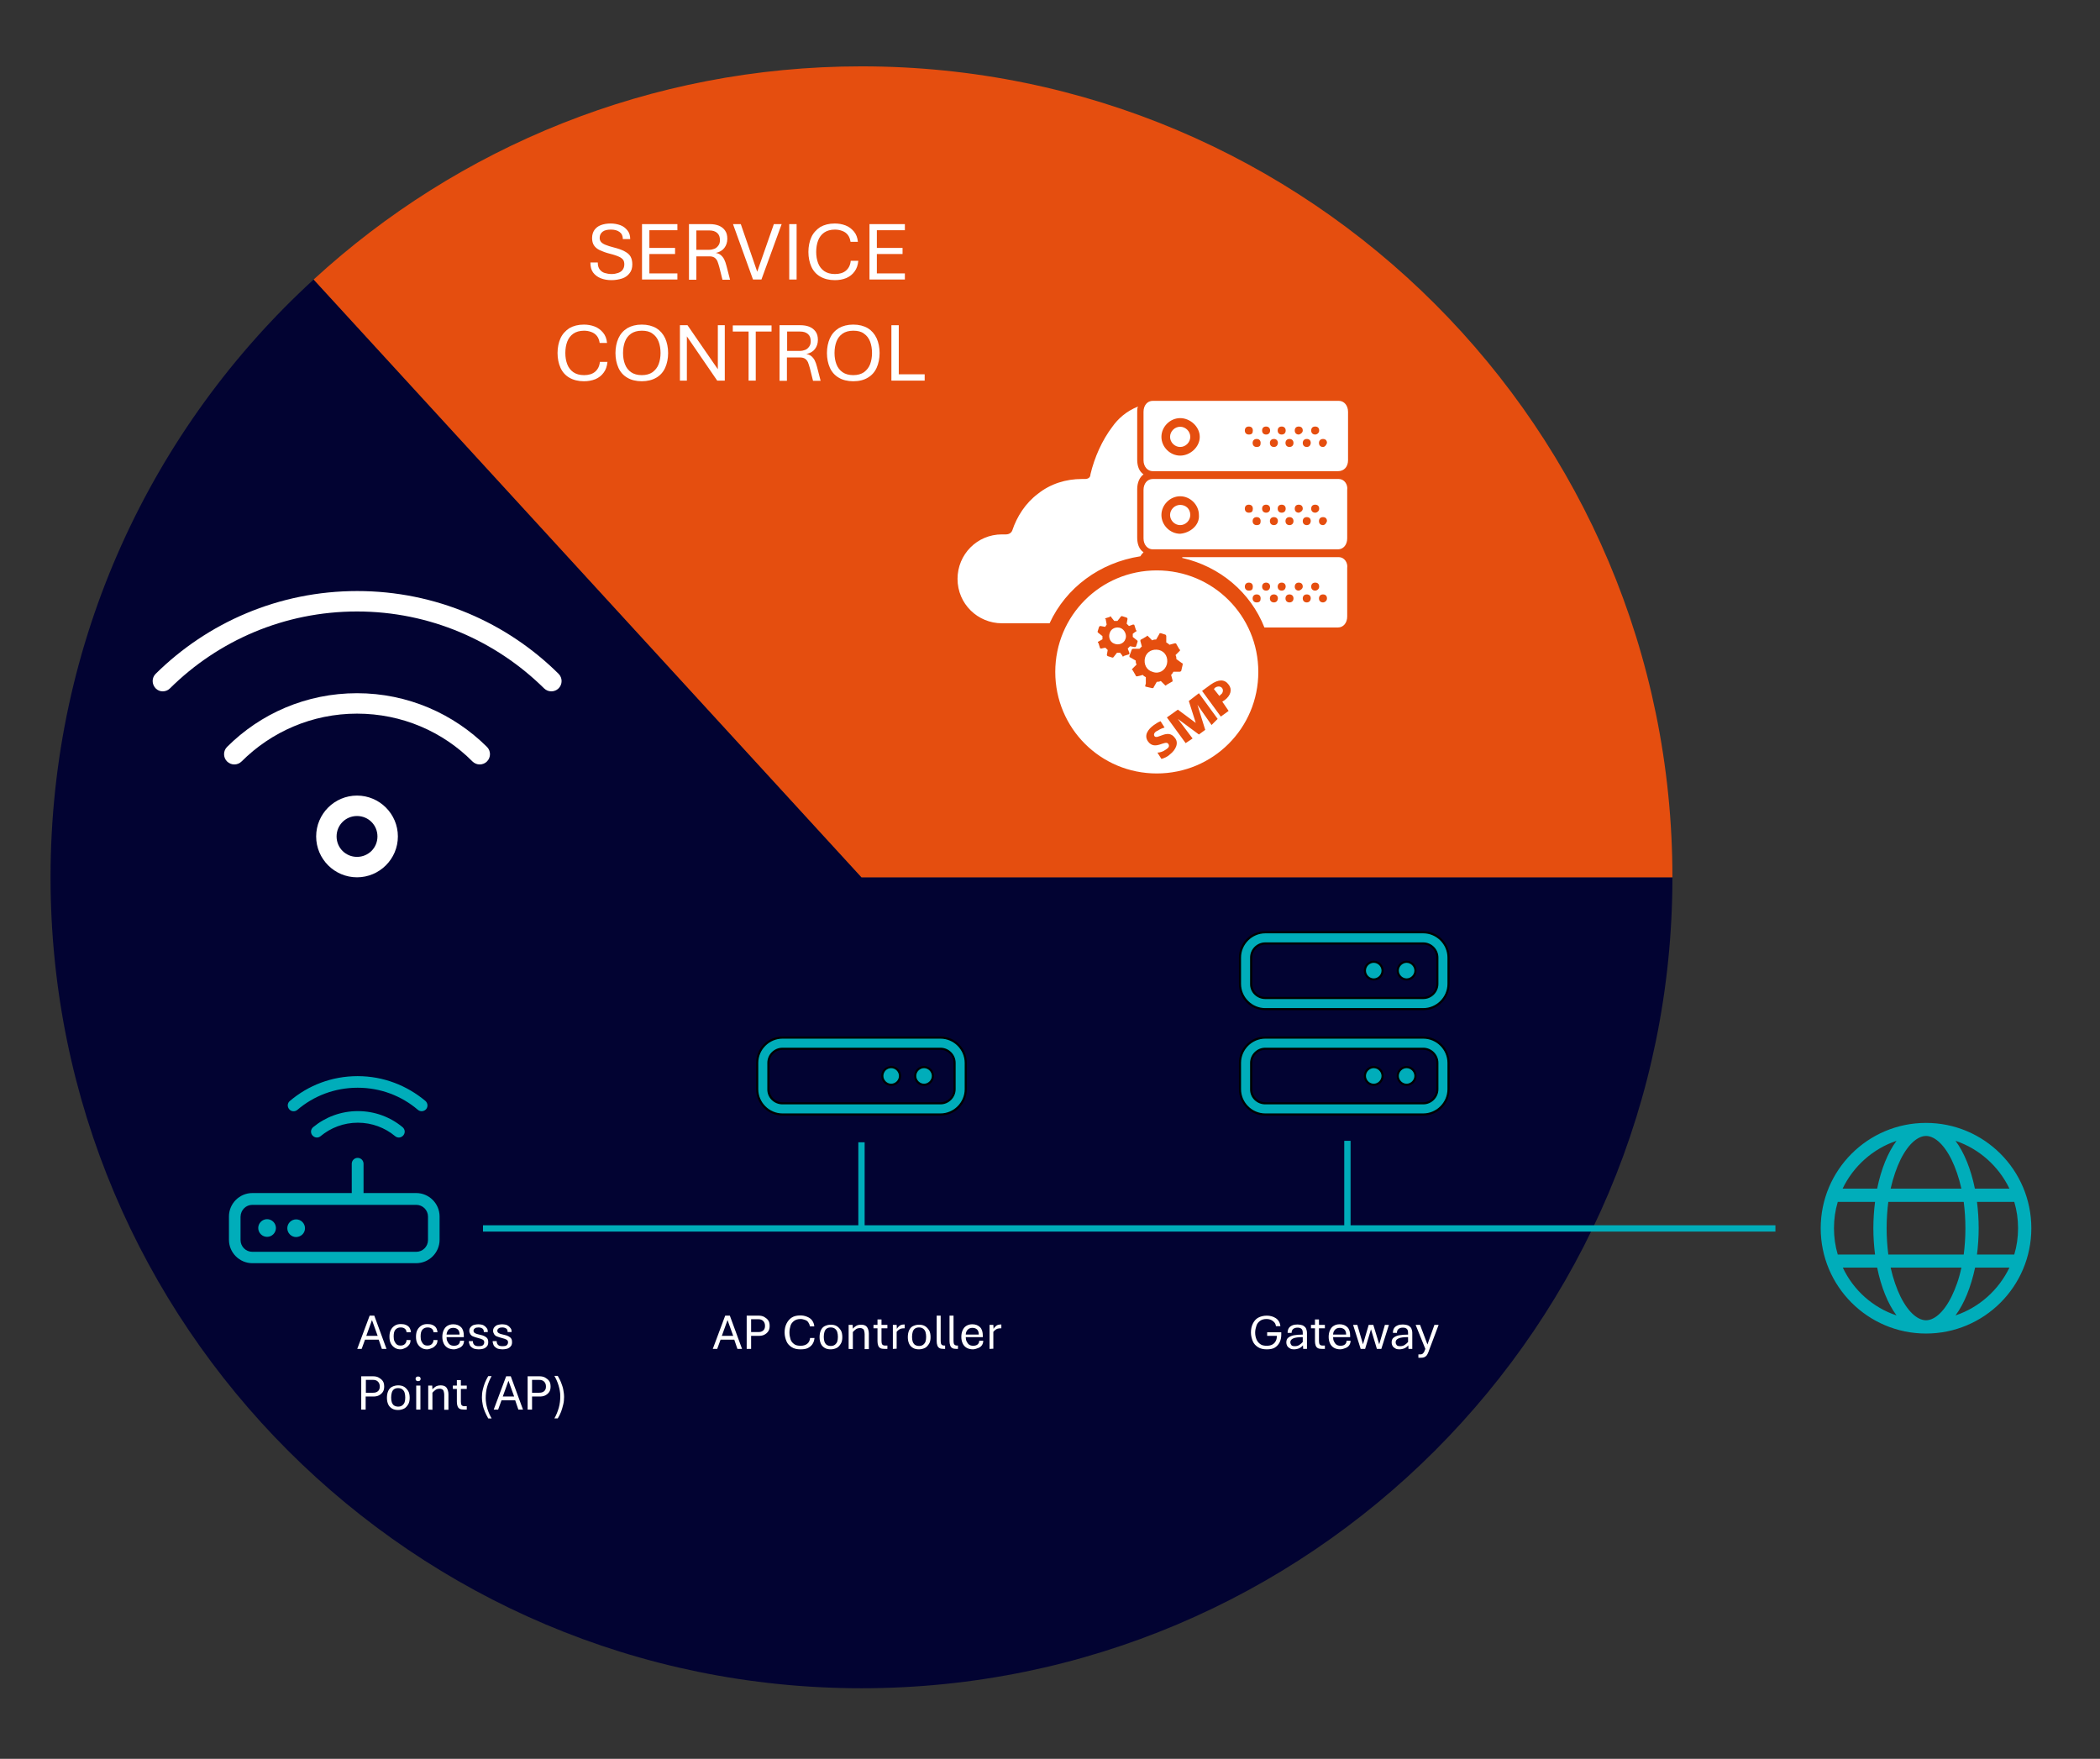 <?xml version="1.0" encoding="utf-8"?>
<!-- Generator: Adobe Illustrator 28.1.0, SVG Export Plug-In . SVG Version: 6.00 Build 0)  -->
<svg version="1.1" id="Layer_1" xmlns="http://www.w3.org/2000/svg" xmlns:xlink="http://www.w3.org/1999/xlink" x="0px" y="0px"
	 viewBox="0 0 997 835" style="enable-background:new 0 0 997 835;" xml:space="preserve">
<rect x="0" y="0" width="997" height="835" fill="#333333" stroke="none"/>
<style type="text/css">
	.st0{fill:#020332;}
	.st1{fill:#E54E0F;}
	.st2{fill:#FFFFFF;}
	.st3{fill:#00ADBA;}
	.st4{fill:none;stroke:#00ADBA;stroke-width:3;stroke-miterlimit:10;}
	.st5{display:none;}
</style>
<g id="Layer_1_00000165956433655327667120000017281683563721890967_">
	<g>
		<g>
			<path class="st0" d="M409,416.5L148.9,132.7C72.1,203,24,304.1,24,416.5c0,212.6,172.4,385,385,385s385-172.4,385-385H409z"/>
		</g>
		<g>
			<path class="st1" d="M409,31.5c-100.3,0-191.6,38.3-260.1,101.2L409,416.5h385C794,203.9,621.6,31.5,409,31.5z"/>
		</g>
	</g>
	<g>
		<path class="st2" d="M80.7,326.8c22.8-22.6,54.2-36.5,88.8-36.5s66,14,88.8,36.5c1.9,1.9,5,1.9,6.9,0c1.9-1.9,1.9-5,0-6.9
			c-24.5-24.3-58.3-39.3-95.6-39.3s-71.1,15-95.7,39.3c-1.9,1.9-1.9,4.9,0,6.9C75.7,328.7,78.8,328.7,80.7,326.8L80.7,326.8z
			 M169.5,338.8c21.4,0,40.8,8.6,54.8,22.7c1.9,1.9,5,1.9,6.9,0s1.9-5,0-6.9c-15.8-15.7-37.6-25.5-61.7-25.5s-45.9,9.7-61.7,25.5
			c-1.9,1.9-1.9,5,0,6.9s5,1.9,6.9,0C128.7,347.5,148.1,338.8,169.5,338.8z M169.5,387.4c5.4,0,9.7,4.3,9.7,9.7s-4.3,9.7-9.7,9.7
			c-5.4,0-9.7-4.3-9.7-9.7C159.8,391.7,164.1,387.4,169.5,387.4z M169.5,416.5c10.7,0,19.4-8.7,19.4-19.4s-8.7-19.4-19.4-19.4
			c-10.7,0-19.4,8.7-19.4,19.4S158.8,416.5,169.5,416.5z"/>
	</g>
	<g>
		<path class="st3" d="M169.8,516.4c10.9,0,20.9,3.9,28.6,10.5c1.2,1,2.9,0.8,3.9-0.3c1-1.2,0.8-2.9-0.3-3.9
			c-8.7-7.3-19.9-11.8-32.2-11.8s-23.5,4.4-32.2,11.8c-1.2,1-1.3,2.7-0.3,3.9s2.7,1.3,3.9,0.3C148.9,520.3,158.9,516.4,169.8,516.4z
			 M172.6,552.5c0-1.5-1.2-2.8-2.8-2.8c-1.5,0-2.8,1.2-2.8,2.8v13.9h-47.2c-6.1,0-11.1,5-11.1,11.1v11.1c0,6.1,5,11.1,11.1,11.1
			h77.8c6.1,0,11.1-5,11.1-11.1v-11.1c0-6.1-5-11.1-11.1-11.1h-25V552.5z M119.8,572h77.8c3.1,0,5.6,2.5,5.6,5.6v11.1
			c0,3.1-2.5,5.6-5.6,5.6h-77.8c-3.1,0-5.6-2.5-5.6-5.6v-11.1C114.3,574.4,116.8,572,119.8,572z M126.8,587.2c2.3,0,4.2-1.9,4.2-4.2
			s-1.9-4.2-4.2-4.2s-4.2,1.9-4.2,4.2S124.5,587.2,126.8,587.2z M144.8,583.1c0-2.3-1.9-4.2-4.2-4.2s-4.2,1.9-4.2,4.2
			s1.9,4.2,4.2,4.2C143,587.2,144.8,585.4,144.8,583.1z M152.2,539.4c4.8-4,11-6.4,17.7-6.4c6.7,0,12.9,2.4,17.7,6.4
			c1.2,1,2.9,0.8,3.9-0.4s0.8-2.9-0.4-3.9c-5.8-4.8-13.2-7.6-21.2-7.6c-8.1,0-15.5,2.9-21.2,7.6c-1.2,1-1.4,2.7-0.4,3.9
			C149.3,540.2,151,540.4,152.2,539.4L152.2,539.4z"/>
	</g>
	<g>
		<g>
			<path class="st3" d="M600.7,529.1c-6.6,0-12-5.4-12-12v-12.5c0-6.6,5.4-12,12-12h75c6.6,0,12,5.4,12,12v12.5c0,6.6-5.4,12-12,12
				H600.7z M600.7,497.8c-3.7,0-6.8,3-6.8,6.8v12.5c0,3.7,3,6.8,6.8,6.8h75c3.7,0,6.8-3,6.8-6.8v-12.5c0-3.7-3-6.8-6.8-6.8H600.7z
				 M667.8,515c-2.3,0-4.2-1.9-4.2-4.2s1.9-4.2,4.2-4.2s4.2,1.9,4.2,4.2S670.1,515,667.8,515z M652.2,515c-2.3,0-4.2-1.9-4.2-4.2
				s1.9-4.2,4.2-4.2s4.2,1.9,4.2,4.2S654.5,515,652.2,515z M600.7,479.1c-6.6,0-12-5.4-12-12v-12.5c0-6.6,5.4-12,12-12h75
				c6.6,0,12,5.4,12,12v12.5c0,6.6-5.4,12-12,12H600.7z M600.7,447.8c-3.7,0-6.8,3-6.8,6.8v12.5c0,3.7,3,6.8,6.8,6.8h75
				c3.7,0,6.8-3,6.8-6.8v-12.5c0-3.7-3-6.8-6.8-6.8H600.7z M667.8,465c-2.3,0-4.2-1.9-4.2-4.2s1.9-4.2,4.2-4.2s4.2,1.9,4.2,4.2
				S670.1,465,667.8,465z M652.2,465c-2.3,0-4.2-1.9-4.2-4.2s1.9-4.2,4.2-4.2s4.2,1.9,4.2,4.2S654.5,465,652.2,465z"/>
			<path d="M675.7,443.1c6.3,0,11.5,5.2,11.5,11.5v12.5c0,6.3-5.2,11.5-11.5,11.5h-75c-6.3,0-11.5-5.2-11.5-11.5v-12.5
				c0-6.3,5.2-11.5,11.5-11.5H675.7 M600.7,474.3h75c4,0,7.2-3.3,7.2-7.2v-12.5c0-4-3.3-7.2-7.2-7.2h-75c-4,0-7.2,3.3-7.2,7.2v12.5
				C593.4,471.1,596.7,474.3,600.7,474.3 M667.8,457.1c2,0,3.7,1.7,3.7,3.7s-1.7,3.7-3.7,3.7s-3.7-1.7-3.7-3.7
				S665.8,457.1,667.8,457.1 M652.2,457.1c2,0,3.7,1.7,3.7,3.7s-1.7,3.7-3.7,3.7s-3.7-1.7-3.7-3.7S650.2,457.1,652.2,457.1
				 M675.7,493.1c6.3,0,11.5,5.2,11.5,11.5v12.5c0,6.3-5.2,11.5-11.5,11.5h-75c-6.3,0-11.5-5.2-11.5-11.5v-12.5
				c0-6.3,5.2-11.5,11.5-11.5H675.7 M600.7,524.3h75c4,0,7.2-3.3,7.2-7.2v-12.5c0-4-3.3-7.2-7.2-7.2h-75c-4,0-7.2,3.3-7.2,7.2v12.5
				C593.4,521.1,596.7,524.3,600.7,524.3 M667.8,507.1c2,0,3.7,1.7,3.7,3.7s-1.7,3.7-3.7,3.7s-3.7-1.7-3.7-3.7
				S665.8,507.1,667.8,507.1 M652.2,507.1c2,0,3.7,1.7,3.7,3.7s-1.7,3.7-3.7,3.7s-3.7-1.7-3.7-3.7S650.2,507.1,652.2,507.1
				 M675.7,442.1h-75c-6.9,0-12.5,5.6-12.5,12.5v12.5c0,6.9,5.6,12.5,12.5,12.5h75c6.9,0,12.5-5.6,12.5-12.5v-12.5
				C688.2,447.7,682.5,442.1,675.7,442.1L675.7,442.1z M600.7,473.3c-3.5,0-6.2-2.8-6.2-6.2v-12.5c0-3.5,2.8-6.2,6.2-6.2h75
				c3.5,0,6.2,2.8,6.2,6.2v12.5c0,3.5-2.8,6.2-6.2,6.2H600.7L600.7,473.3z M667.8,456.1c-2.6,0-4.7,2.1-4.7,4.7s2.1,4.7,4.7,4.7
				s4.7-2.1,4.7-4.7S670.4,456.1,667.8,456.1L667.8,456.1z M652.2,456.1c-2.6,0-4.7,2.1-4.7,4.7s2.1,4.7,4.7,4.7s4.7-2.1,4.7-4.7
				S654.8,456.1,652.2,456.1L652.2,456.1z M675.7,492.1h-75c-6.9,0-12.5,5.6-12.5,12.5v12.5c0,6.9,5.6,12.5,12.5,12.5h75
				c6.9,0,12.5-5.6,12.5-12.5v-12.5C688.2,497.7,682.5,492.1,675.7,492.1L675.7,492.1z M600.7,523.3c-3.5,0-6.2-2.8-6.2-6.2v-12.5
				c0-3.5,2.8-6.2,6.2-6.2h75c3.5,0,6.2,2.8,6.2,6.2v12.5c0,3.5-2.8,6.2-6.2,6.2H600.7L600.7,523.3z M667.8,506.1
				c-2.6,0-4.7,2.1-4.7,4.7s2.1,4.7,4.7,4.7s4.7-2.1,4.7-4.7S670.4,506.1,667.8,506.1L667.8,506.1z M652.2,506.1
				c-2.6,0-4.7,2.1-4.7,4.7s2.1,4.7,4.7,4.7s4.7-2.1,4.7-4.7S654.8,506.1,652.2,506.1L652.2,506.1z"/>
		</g>
	</g>
	<g>
		<g>
			<path class="st3" d="M371.5,529.1c-6.6,0-12-5.4-12-12v-12.5c0-6.6,5.4-12,12-12h75c6.6,0,12,5.4,12,12v12.5c0,6.6-5.4,12-12,12
				H371.5z M371.5,497.8c-3.7,0-6.8,3-6.8,6.8v12.5c0,3.7,3,6.8,6.8,6.8h75c3.7,0,6.8-3,6.8-6.8v-12.5c0-3.7-3-6.8-6.8-6.8H371.5z
				 M438.7,515c-2.3,0-4.2-1.9-4.2-4.2s1.9-4.2,4.2-4.2s4.2,1.9,4.2,4.2S441,515,438.7,515z M423.1,515c-2.3,0-4.2-1.9-4.2-4.2
				s1.9-4.2,4.2-4.2s4.2,1.9,4.2,4.2S425.4,515,423.1,515z"/>
			<path d="M446.5,493.1c6.3,0,11.5,5.2,11.5,11.5v12.5c0,6.3-5.2,11.5-11.5,11.5h-75c-6.3,0-11.5-5.2-11.5-11.5v-12.5
				c0-6.3,5.2-11.5,11.5-11.5H446.5 M371.5,524.3h75c4,0,7.2-3.3,7.2-7.2v-12.5c0-4-3.3-7.2-7.2-7.2h-75c-4,0-7.2,3.3-7.2,7.2v12.5
				C364.2,521.1,367.5,524.3,371.5,524.3 M438.7,507.1c2,0,3.7,1.7,3.7,3.7s-1.7,3.7-3.7,3.7s-3.7-1.7-3.7-3.7
				S436.7,507.1,438.7,507.1 M423.1,507.1c2,0,3.7,1.7,3.7,3.7s-1.7,3.7-3.7,3.7s-3.7-1.7-3.7-3.7S421,507.1,423.1,507.1
				 M446.5,492.1h-75c-6.9,0-12.5,5.6-12.5,12.5v12.5c0,6.9,5.6,12.5,12.5,12.5h75c6.9,0,12.5-5.6,12.5-12.5v-12.5
				C459,497.7,453.4,492.1,446.5,492.1L446.5,492.1z M371.5,523.3c-3.5,0-6.2-2.8-6.2-6.2v-12.5c0-3.5,2.8-6.2,6.2-6.2h75
				c3.5,0,6.2,2.8,6.2,6.2v12.5c0,3.5-2.8,6.2-6.2,6.2H371.5L371.5,523.3z M438.7,506.1c-2.6,0-4.7,2.1-4.7,4.7s2.1,4.7,4.7,4.7
				s4.7-2.1,4.7-4.7S441.3,506.1,438.7,506.1L438.7,506.1z M423.1,506.1c-2.6,0-4.7,2.1-4.7,4.7s2.1,4.7,4.7,4.7s4.7-2.1,4.7-4.7
				S425.7,506.1,423.1,506.1L423.1,506.1z"/>
		</g>
	</g>
	<g>
		<path class="st3" d="M914.4,626.8c3.3,0,7.9-2.8,12.1-11.2c1.9-3.9,3.6-8.5,4.7-13.8h-33.6c1.2,5.3,2.8,9.9,4.7,13.8
			C906.5,624,911.1,626.8,914.4,626.8z M896.5,595.6h35.8c0.5-3.9,0.8-8.1,0.8-12.5s-0.3-8.6-0.8-12.5h-35.8
			c-0.5,3.9-0.8,8.1-0.8,12.5S896,591.6,896.5,595.6z M897.6,564.3h33.6c-1.2-5.3-2.8-9.9-4.7-13.8c-4.2-8.4-8.8-11.2-12.1-11.2
			s-7.9,2.8-12.1,11.2C900.4,554.4,898.8,559.1,897.6,564.3z M938.6,570.6c0.5,4,0.8,8.2,0.8,12.5s-0.3,8.5-0.8,12.5h17.7
			c1.2-4,1.8-8.2,1.8-12.5s-0.6-8.5-1.8-12.5H938.6z M954,564.3c-5.1-10.6-14.3-18.9-25.6-22.7c4.1,5.5,7.3,13.4,9.2,22.7H954
			L954,564.3z M891.2,564.3c1.9-9.3,5.1-17.2,9.2-22.7c-11.3,3.8-20.5,12.1-25.6,22.7H891.2L891.2,564.3z M872.5,570.6
			c-1.2,4-1.8,8.2-1.8,12.5s0.6,8.5,1.8,12.5h17.7c-0.5-4-0.8-8.2-0.8-12.5s0.3-8.5,0.8-12.5H872.5L872.5,570.6z M928.4,624.5
			c11.3-3.8,20.5-12.1,25.6-22.7h-16.3C935.7,611.1,932.5,619,928.4,624.5z M900.4,624.5c-4.1-5.5-7.3-13.4-9.2-22.7h-16.3
			C879.9,612.5,889.2,620.8,900.4,624.5z M914.4,633.1c-27.6,0-50-22.4-50-50s22.4-50,50-50s50,22.4,50,50S942,633.1,914.4,633.1z"
			/>
	</g>
	<line class="st4" x1="229.3" y1="583.2" x2="842.9" y2="583.2"/>
	<line class="st4" x1="409" y1="542.3" x2="409" y2="583.2"/>
	<line class="st4" x1="639.7" y1="541.6" x2="639.7" y2="583.1"/>
	<g>
		<path class="st2" d="M169.6,640.4l5.9-15.8h2.2l5.8,15.8h-2.2l-1.5-4.4h-6.5l-1.6,4.4H169.6z M173.9,634.2h5.4l-2.7-7.5
			L173.9,634.2z"/>
		<path class="st2" d="M190.2,640.6c-1,0-1.9-0.2-2.7-0.7s-1.4-1.1-1.9-2s-0.7-2-0.7-3.3s0.2-2.4,0.7-3.3s1.1-1.5,1.9-2
			s1.7-0.7,2.8-0.7c0.9,0,1.7,0.1,2.4,0.4s1.3,0.7,1.7,1.3s0.6,1.3,0.7,2.2H193c0-0.7-0.3-1.3-0.8-1.7s-1.1-0.6-2-0.6
			c-1.1,0-1.9,0.4-2.5,1.1s-0.8,1.8-0.8,3.2c0,0.9,0.1,1.7,0.4,2.3s0.6,1.1,1.1,1.5s1.1,0.5,1.8,0.5c0.8,0,1.5-0.2,2-0.7
			s0.8-1.1,0.8-1.9h1.9c0,0.9-0.2,1.7-0.7,2.3s-1,1.1-1.7,1.4S191.1,640.6,190.2,640.6z"/>
		<path class="st2" d="M202.8,640.6c-1,0-1.9-0.2-2.7-0.7s-1.4-1.1-1.9-2s-0.7-2-0.7-3.3s0.2-2.4,0.7-3.3s1.1-1.5,1.9-2
			s1.7-0.7,2.8-0.7c0.9,0,1.7,0.1,2.4,0.4s1.3,0.7,1.7,1.3s0.6,1.3,0.7,2.2h-1.9c0-0.7-0.3-1.3-0.8-1.7s-1.1-0.6-2-0.6
			c-1.1,0-1.9,0.4-2.5,1.1s-0.8,1.8-0.8,3.2c0,0.9,0.1,1.7,0.4,2.3s0.6,1.1,1.1,1.5s1.1,0.5,1.8,0.5c0.8,0,1.5-0.2,2-0.7
			s0.8-1.1,0.8-1.9h1.9c0,0.9-0.2,1.7-0.7,2.3s-1,1.1-1.7,1.4S203.6,640.6,202.8,640.6z"/>
		<path class="st2" d="M215.5,640.6c-1.2,0-2.3-0.3-3.1-0.8s-1.4-1.2-1.8-2.1s-0.6-1.9-0.6-3c0-1.2,0.2-2.2,0.6-3.1s0.9-1.6,1.7-2.1
			s1.7-0.8,2.9-0.8c1.6,0,2.8,0.5,3.7,1.4s1.3,2.3,1.3,4c0,0.1,0,0.3,0,0.4s0,0.3,0,0.3H212c0,0.7,0.1,1.4,0.4,2s0.6,1.1,1.1,1.5
			s1.2,0.6,2,0.6c0.9,0,1.6-0.2,2.1-0.6s0.8-1,0.8-1.8h1.9c0,0.8-0.2,1.5-0.6,2.1s-0.9,1-1.6,1.3S216.4,640.6,215.5,640.6z
			 M212,633.6h6.2c0-1.1-0.3-1.9-0.8-2.4s-1.3-0.8-2.2-0.8c-1,0-1.7,0.3-2.2,0.8S212.1,632.5,212,633.6z"/>
		<path class="st2" d="M227.3,640.6c-0.6,0-1.2-0.1-1.8-0.2s-1.1-0.4-1.5-0.7s-0.8-0.7-1-1.2s-0.4-1.1-0.4-1.8h1.9
			c0,0.9,0.3,1.5,0.8,1.9s1.2,0.5,2.1,0.5c0.7,0,1.4-0.1,1.8-0.4s0.7-0.8,0.7-1.4c0-0.6-0.2-1-0.7-1.3s-1.2-0.5-2.3-0.8
			c-0.9-0.2-1.6-0.5-2.2-0.7s-1.1-0.6-1.4-1.1s-0.5-1-0.5-1.6c0-0.5,0.1-1,0.3-1.3s0.5-0.7,0.9-1s0.8-0.5,1.4-0.6s1.1-0.2,1.7-0.2
			s1.2,0.1,1.7,0.2s1,0.4,1.4,0.7s0.7,0.7,1,1.1s0.4,1,0.4,1.7h-1.9c0-0.8-0.2-1.4-0.7-1.7s-1.1-0.5-1.8-0.5c-0.7,0-1.3,0.1-1.7,0.4
			s-0.7,0.6-0.7,1.2c0,0.3,0.1,0.6,0.3,0.8s0.5,0.4,1,0.6s1.1,0.3,1.9,0.5c0.9,0.2,1.6,0.4,2.1,0.7s1,0.6,1.3,1.1s0.4,1,0.4,1.7
			c0,0.6-0.1,1.1-0.3,1.5s-0.6,0.8-1,1.1s-0.9,0.5-1.4,0.6S227.9,640.6,227.3,640.6z"/>
		<path class="st2" d="M238.6,640.6c-0.6,0-1.2-0.1-1.8-0.2s-1.1-0.4-1.5-0.7s-0.8-0.7-1-1.2s-0.4-1.1-0.4-1.8h1.9
			c0,0.9,0.3,1.5,0.8,1.9s1.2,0.5,2.1,0.5c0.7,0,1.4-0.1,1.8-0.4s0.7-0.8,0.7-1.4c0-0.6-0.2-1-0.7-1.3s-1.2-0.5-2.3-0.8
			c-0.9-0.2-1.6-0.5-2.2-0.7s-1.1-0.6-1.4-1.1s-0.5-1-0.5-1.6c0-0.5,0.1-1,0.3-1.3s0.5-0.7,0.9-1s0.8-0.5,1.4-0.6s1.1-0.2,1.7-0.2
			s1.2,0.1,1.7,0.2s1,0.4,1.4,0.7s0.7,0.7,1,1.1s0.4,1,0.4,1.7H241c0-0.8-0.2-1.4-0.7-1.7s-1.1-0.5-1.8-0.5c-0.7,0-1.3,0.1-1.7,0.4
			s-0.7,0.6-0.7,1.2c0,0.3,0.1,0.6,0.3,0.8s0.5,0.4,1,0.6s1.1,0.3,1.9,0.5c0.9,0.2,1.6,0.4,2.1,0.7s1,0.6,1.3,1.1s0.4,1,0.4,1.7
			c0,0.6-0.1,1.1-0.3,1.5s-0.6,0.8-1,1.1s-0.9,0.5-1.4,0.6S239.2,640.6,238.6,640.6z"/>
		<path class="st2" d="M171.5,669.2v-15.8h5.7c1,0,1.9,0.2,2.6,0.6s1.4,0.9,1.9,1.6s0.7,1.6,0.7,2.7c0,1-0.2,1.9-0.7,2.6
			s-1.1,1.2-1.9,1.6s-1.7,0.5-2.6,0.5h-3.6v6.2L171.5,669.2L171.5,669.2z M173.7,661.2h3.4c1,0,1.7-0.2,2.3-0.7s0.9-1.2,0.9-2.2
			c0-1.1-0.3-1.8-0.9-2.4s-1.4-0.8-2.3-0.8h-3.4V661.2z"/>
		<path class="st2" d="M189,669.4c-1.1,0-2.1-0.2-2.9-0.7s-1.4-1.1-1.8-2s-0.6-1.9-0.6-3.1c0-1.2,0.2-2.3,0.6-3.2s1-1.6,1.8-2
			s1.8-0.7,2.9-0.7s2.1,0.2,2.9,0.7s1.4,1.2,1.9,2s0.7,2,0.7,3.2s-0.2,2.3-0.7,3.1s-1.1,1.6-1.9,2S190.1,669.4,189,669.4z
			 M189,667.8c0.8,0,1.5-0.2,2-0.6s0.9-0.9,1.1-1.5s0.3-1.4,0.3-2.2s-0.1-1.6-0.3-2.3s-0.6-1.2-1.1-1.6s-1.2-0.6-2-0.6
			s-1.5,0.2-2,0.6s-0.8,0.9-1,1.6s-0.3,1.4-0.3,2.3c0,0.8,0.1,1.6,0.3,2.2s0.6,1.2,1,1.5S188.2,667.8,189,667.8z"/>
		<path class="st2" d="M198.5,655.7c-0.4,0-0.7-0.1-0.9-0.3s-0.3-0.5-0.3-0.8s0.1-0.6,0.3-0.8s0.5-0.3,0.9-0.3s0.7,0.1,0.9,0.3
			s0.3,0.5,0.3,0.8s-0.1,0.6-0.3,0.8S198.9,655.7,198.5,655.7z M197.6,669.2v-11.4h2v11.4H197.6z"/>
		<path class="st2" d="M203.3,669.2v-11.4h1.9l0.1,1.8c0.4-0.5,0.9-0.9,1.5-1.3s1.5-0.6,2.5-0.6c1.2,0,2.2,0.4,2.7,1.1
			s0.9,1.8,0.9,3.1v7.4h-2v-7.1c0-0.6-0.1-1-0.2-1.5s-0.3-0.8-0.6-1s-0.7-0.4-1.3-0.4c-0.9,0-1.6,0.2-2.1,0.6s-1,0.8-1.4,1.3v8.1
			L203.3,669.2L203.3,669.2z"/>
		<path class="st2" d="M220.3,669.2c-0.9,0-1.6-0.1-2.1-0.4s-0.8-0.7-1-1.3s-0.3-1.2-0.3-2v-6.1H215v-1.6h1.9v-2.6h1.9v2.6h2.8v1.6
			h-2.8v6c0,0.7,0.1,1.3,0.3,1.6s0.6,0.6,1.3,0.6h1.2v1.6L220.3,669.2L220.3,669.2z"/>
		<path class="st2" d="M231.8,673.4c-0.6-1.1-1.2-2.2-1.6-3.2s-0.8-2.1-1-3.2s-0.4-2.3-0.4-3.6c0-1.2,0.1-2.4,0.4-3.6s0.6-2.3,1-3.3
			s1-2.2,1.6-3.2h1.6c-0.9,1.6-1.6,3.3-2.1,5s-0.7,3.6-0.7,5.5c0,1.7,0.3,3.3,0.8,5s1.2,3.2,2,4.6H231.8z"/>
		<path class="st2" d="M234.4,669.2l5.9-15.8h2.2l5.8,15.8h-2.2l-1.5-4.4h-6.5l-1.6,4.4H234.4z M238.7,663h5.4l-2.7-7.5L238.7,663z"
			/>
		<path class="st2" d="M250.5,669.2v-15.8h5.7c1,0,1.9,0.2,2.6,0.6s1.4,0.9,1.9,1.6s0.7,1.6,0.7,2.7c0,1-0.2,1.9-0.7,2.6
			s-1.1,1.2-1.9,1.6s-1.7,0.5-2.6,0.5h-3.6v6.2L250.5,669.2L250.5,669.2z M252.6,661.2h3.4c1,0,1.7-0.2,2.3-0.7s0.9-1.2,0.9-2.2
			c0-1.1-0.3-1.8-0.9-2.4s-1.4-0.8-2.3-0.8h-3.4V661.2z"/>
		<path class="st2" d="M263.2,673.4c0.9-1.6,1.6-3.3,2.1-5.1s0.7-3.6,0.7-5.5c0-1.7-0.3-3.3-0.8-5s-1.2-3.2-2-4.6h1.6
			c0.6,1.1,1.2,2.1,1.6,3.2s0.8,2.1,1,3.2s0.4,2.3,0.4,3.6c0,1.2-0.1,2.4-0.4,3.6s-0.6,2.3-1,3.4s-1,2.2-1.6,3.2L263.2,673.4
			L263.2,673.4z"/>
	</g>
	<g>
		<path class="st2" d="M338.4,640.4l5.9-15.8h2.2l5.8,15.8h-2.2l-1.5-4.4h-6.5l-1.6,4.4H338.4z M342.7,634.2h5.4l-2.7-7.5
			L342.7,634.2z"/>
		<path class="st2" d="M354.5,640.4v-15.8h5.7c1,0,1.9,0.2,2.6,0.6s1.4,0.9,1.9,1.6s0.7,1.6,0.7,2.7c0,1-0.2,1.9-0.7,2.6
			s-1.1,1.2-1.9,1.6s-1.7,0.5-2.6,0.5h-3.6v6.2L354.5,640.4L354.5,640.4z M356.6,632.4h3.4c1,0,1.7-0.2,2.3-0.7s0.9-1.2,0.9-2.2
			c0-1.1-0.3-1.8-0.9-2.4s-1.4-0.8-2.3-0.8h-3.4V632.4z"/>
		<path class="st2" d="M380,640.6c-1.6,0-3-0.3-4.1-1s-2-1.6-2.5-2.8s-0.9-2.6-0.9-4.2s0.3-3,0.9-4.2s1.4-2.2,2.5-2.9s2.5-1,4.1-1
			c1.1,0,2.1,0.2,3.1,0.6s1.8,0.9,2.4,1.7s1,1.7,1.1,2.9h-2.1c-0.1-0.8-0.4-1.4-0.8-2s-1-0.9-1.6-1.1s-1.3-0.4-2-0.4
			c-1.3,0-2.3,0.3-3.1,0.9s-1.4,1.3-1.7,2.3s-0.5,2-0.5,3.2s0.2,2.2,0.5,3.2s0.9,1.7,1.7,2.3s1.8,0.8,3.1,0.8c1.3,0,2.3-0.3,3.1-0.9
			s1.3-1.6,1.4-2.8h2.1c-0.1,1.2-0.5,2.3-1.1,3.1s-1.4,1.4-2.3,1.8S381.2,640.6,380,640.6z"/>
		<path class="st2" d="M394.4,640.6c-1.1,0-2.1-0.2-2.9-0.7s-1.4-1.1-1.8-2s-0.6-1.9-0.6-3.1c0-1.2,0.2-2.3,0.6-3.2s1-1.6,1.8-2
			s1.8-0.7,2.9-0.7s2.1,0.2,2.9,0.7s1.4,1.2,1.9,2s0.7,2,0.7,3.2s-0.2,2.3-0.7,3.1s-1.1,1.6-1.9,2S395.5,640.6,394.4,640.6z
			 M394.4,639c0.8,0,1.5-0.2,2-0.6s0.9-0.9,1.1-1.5s0.3-1.4,0.3-2.2s-0.1-1.6-0.3-2.3s-0.6-1.2-1.1-1.6s-1.2-0.6-2-0.6
			s-1.5,0.2-2,0.6s-0.8,0.9-1,1.6s-0.3,1.4-0.3,2.3c0,0.8,0.1,1.6,0.3,2.2s0.6,1.2,1,1.5S393.5,639,394.4,639z"/>
		<path class="st2" d="M402.9,640.4V629h1.9l0.1,1.8c0.4-0.5,0.9-0.9,1.5-1.3s1.5-0.6,2.5-0.6c1.2,0,2.2,0.4,2.7,1.1
			s0.9,1.8,0.9,3.1v7.4h-2v-7.1c0-0.6-0.1-1-0.2-1.5s-0.3-0.8-0.6-1s-0.7-0.4-1.3-0.4c-0.9,0-1.6,0.2-2.1,0.6s-1,0.8-1.4,1.3v8.1
			L402.9,640.4L402.9,640.4z"/>
		<path class="st2" d="M420,640.4c-0.9,0-1.6-0.1-2.1-0.4s-0.8-0.7-1-1.3s-0.3-1.2-0.3-2v-6.1h-1.9V629h1.9v-2.6h1.9v2.6h2.8v1.6
			h-2.8v6c0,0.7,0.1,1.3,0.3,1.6s0.6,0.6,1.3,0.6h1.2v1.6L420,640.4L420,640.4z"/>
		<path class="st2" d="M423.9,640.4V629h1.8l0.1,1.9c0.3-0.6,0.8-1.1,1.3-1.5s1.3-0.6,2.2-0.6h0.2v1.8h-0.3c-0.6,0-1.1,0.1-1.5,0.2
			s-0.8,0.4-1.1,0.6s-0.6,0.6-0.9,0.9v8L423.9,640.4L423.9,640.4z"/>
		<path class="st2" d="M436.3,640.6c-1.1,0-2.1-0.2-2.9-0.7s-1.4-1.1-1.8-2s-0.6-1.9-0.6-3.1c0-1.2,0.2-2.3,0.6-3.2s1-1.6,1.8-2
			s1.8-0.7,2.9-0.7c1.1,0,2.1,0.2,2.9,0.7s1.4,1.2,1.9,2s0.7,2,0.7,3.2s-0.2,2.3-0.7,3.1s-1.1,1.6-1.9,2S437.4,640.6,436.3,640.6z
			 M436.3,639c0.8,0,1.5-0.2,2-0.6s0.9-0.9,1.1-1.5s0.3-1.4,0.3-2.2s-0.1-1.6-0.3-2.3s-0.6-1.2-1.1-1.6s-1.2-0.6-2-0.6
			s-1.5,0.2-2,0.6s-0.8,0.9-1,1.6s-0.3,1.4-0.3,2.3c0,0.8,0.1,1.6,0.3,2.2s0.6,1.2,1,1.5S435.5,639,436.3,639z"/>
		<path class="st2" d="M448.1,640.4c-0.9,0-1.6-0.1-2.1-0.4s-0.8-0.7-1-1.3s-0.3-1.2-0.3-2v-12.1h1.9v12c0,0.7,0.1,1.3,0.3,1.6
			s0.6,0.6,1.3,0.6h0.5v1.6L448.1,640.4L448.1,640.4z"/>
		<path class="st2" d="M454.2,640.4c-0.9,0-1.6-0.1-2.1-0.4s-0.8-0.7-1-1.3s-0.3-1.2-0.3-2v-12.1h1.9v12c0,0.7,0.1,1.3,0.3,1.6
			s0.6,0.6,1.3,0.6h0.5v1.6L454.2,640.4L454.2,640.4z"/>
		<path class="st2" d="M461.9,640.6c-1.2,0-2.3-0.3-3.1-0.8s-1.4-1.2-1.8-2.1s-0.6-1.9-0.6-3c0-1.2,0.2-2.2,0.6-3.1s0.9-1.6,1.7-2.1
			s1.7-0.8,2.9-0.8c1.6,0,2.8,0.5,3.7,1.4s1.3,2.3,1.3,4c0,0.1,0,0.3,0,0.4s0,0.3,0,0.3h-8.1c0,0.7,0.1,1.4,0.4,2s0.6,1.1,1.1,1.5
			s1.2,0.6,2,0.6c0.9,0,1.6-0.2,2.1-0.6s0.8-1,0.8-1.8h1.9c0,0.8-0.2,1.5-0.6,2.1s-0.9,1-1.6,1.3S462.8,640.6,461.9,640.6z
			 M458.5,633.6h6.2c0-1.1-0.3-1.9-0.8-2.4s-1.3-0.8-2.2-0.8c-1,0-1.7,0.3-2.2,0.8S458.5,632.5,458.5,633.6z"/>
		<path class="st2" d="M469.8,640.4V629h1.8l0.1,1.9c0.3-0.6,0.8-1.1,1.3-1.5s1.3-0.6,2.2-0.6h0.2v1.8h-0.3c-0.6,0-1.1,0.1-1.5,0.2
			s-0.8,0.4-1.1,0.6s-0.6,0.6-0.9,0.9v8L469.8,640.4L469.8,640.4z"/>
	</g>
	<g>
		<path class="st2" d="M290.3,133c-1.9,0-3.6-0.3-5.1-0.9s-2.7-1.5-3.6-2.7s-1.3-2.8-1.3-4.8h3.5c0,1.4,0.3,2.5,0.9,3.3
			s1.4,1.4,2.4,1.7c1,0.3,2.1,0.5,3.3,0.5c1.1,0,2.1-0.2,3-0.5s1.7-0.8,2.2-1.5s0.8-1.5,0.8-2.6c0-0.9-0.2-1.7-0.6-2.2
			s-1.1-1.1-2.1-1.5s-2.3-0.9-4-1.3c-2-0.5-3.6-1.1-4.9-1.7s-2.2-1.4-2.8-2.3c-0.6-0.9-0.9-2.1-0.9-3.5c0-1.5,0.4-2.8,1.1-3.8
			s1.7-1.8,3-2.3s2.9-0.8,4.7-0.8c1.7,0,3.2,0.3,4.6,0.8s2.5,1.4,3.4,2.5s1.3,2.5,1.3,4.1h-3.5c0-1.5-0.5-2.6-1.6-3.4
			s-2.5-1.1-4.1-1.1c-1.7,0-3,0.3-3.9,1s-1.4,1.7-1.4,2.9c0,0.8,0.2,1.4,0.6,1.9s1.1,1,2.1,1.4s2.4,0.9,4.1,1.3c2,0.5,3.7,1.1,5,1.8
			s2.2,1.4,2.8,2.4c0.6,1,0.9,2.3,0.9,3.8c0,1.7-0.4,3.1-1.3,4.2c-0.8,1.1-2,2-3.5,2.5C293.8,132.7,292.1,133,290.3,133z"/>
		<path class="st2" d="M304.8,132.7v-26.3h16.8v2.9h-13.3v8.4h12.2v2.9h-12.2v9.2h13.3v2.9H304.8z"/>
		<path class="st2" d="M327.1,132.7v-26.3h9.9c1.5,0,2.9,0.2,4.2,0.7c1.2,0.5,2.2,1.2,3,2.3s1.1,2.4,1.1,4c0,1.7-0.5,3.1-1.4,4.3
			c-0.9,1.2-2.3,2-4.1,2.4c1,0.1,1.8,0.5,2.4,1s1.2,1.2,1.6,2s0.8,1.9,1.1,3.1l1.7,6.6H343l-1.5-6c-0.3-1.1-0.6-2-0.9-2.8
			c-0.4-0.8-0.8-1.3-1.4-1.7c-0.6-0.4-1.4-0.6-2.4-0.6h-6.2v11.1h-3.5V132.7z M330.6,118.6h6c1,0,1.8-0.2,2.6-0.5s1.4-0.9,1.9-1.6
			s0.7-1.5,0.7-2.5c0-1.5-0.4-2.6-1.3-3.4s-2.1-1.2-3.8-1.2h-6.1L330.6,118.6L330.6,118.6z"/>
		<path class="st2" d="M357.5,132.7l-9.5-26.3h3.7l7.8,22.6l7.9-22.6h3.7l-9.6,26.3H357.5z"/>
		<path class="st2" d="M374.7,132.7v-26.3h3.5v26.3H374.7z"/>
		<path class="st2" d="M396.3,133c-2.7,0-5-0.6-6.9-1.7s-3.3-2.7-4.2-4.7s-1.4-4.4-1.4-7s0.5-5,1.4-7s2.4-3.6,4.2-4.8
			c1.9-1.1,4.2-1.7,6.9-1.7c1.8,0,3.5,0.3,5.1,0.9s2.9,1.6,4,2.9s1.7,2.9,1.9,4.9h-3.5c-0.2-1.3-0.6-2.4-1.3-3.3s-1.6-1.5-2.7-1.9
			s-2.2-0.6-3.4-0.6c-2.1,0-3.8,0.5-5.1,1.4s-2.3,2.2-2.9,3.8c-0.6,1.6-0.9,3.4-0.9,5.4s0.3,3.7,0.9,5.3c0.6,1.6,1.6,2.9,2.9,3.8
			s3,1.4,5.1,1.4s3.9-0.5,5.2-1.6s2.1-2.6,2.3-4.7h3.6c-0.2,2.1-0.8,3.8-1.8,5.1c-1,1.4-2.3,2.4-3.9,3.1
			C400.1,132.7,398.3,133,396.3,133z"/>
		<path class="st2" d="M412.8,132.7v-26.3h16.8v2.9h-13.3v8.4h12.2v2.9h-12.2v9.2h13.3v2.9H412.8z"/>
		<path class="st2" d="M277.2,181c-2.7,0-5-0.6-6.9-1.7s-3.3-2.7-4.2-4.7s-1.4-4.4-1.4-7s0.5-5,1.4-7s2.4-3.6,4.2-4.8
			c1.9-1.1,4.2-1.7,6.9-1.7c1.8,0,3.5,0.3,5.1,0.9s2.9,1.6,4,2.9s1.7,2.9,1.9,4.9h-3.5c-0.2-1.3-0.6-2.4-1.3-3.3s-1.6-1.5-2.7-1.9
			s-2.2-0.6-3.4-0.6c-2.1,0-3.8,0.5-5.1,1.4s-2.3,2.2-2.9,3.8c-0.6,1.6-0.9,3.4-0.9,5.4s0.3,3.7,0.9,5.3c0.6,1.6,1.6,2.9,2.9,3.8
			s3,1.4,5.1,1.4s3.9-0.5,5.2-1.6s2.1-2.6,2.3-4.7h3.6c-0.2,2.1-0.8,3.8-1.8,5.1c-1,1.4-2.3,2.4-3.9,3.1
			C280.9,180.7,279.2,181,277.2,181z"/>
		<path class="st2" d="M304.7,181c-2.7,0-5.1-0.6-6.9-1.7c-1.9-1.1-3.3-2.7-4.2-4.7c-0.9-2-1.4-4.4-1.4-7s0.5-5,1.4-7
			s2.3-3.6,4.2-4.8c1.9-1.1,4.2-1.7,6.9-1.7c2.7,0,5,0.6,6.9,1.7c1.8,1.1,3.2,2.7,4.2,4.8c0.9,2,1.4,4.4,1.4,7s-0.5,5-1.4,7
			s-2.3,3.6-4.2,4.7C309.7,180.4,307.4,181,304.7,181z M304.7,178.1c2.1,0,3.8-0.5,5.1-1.4c1.3-1,2.3-2.2,2.9-3.8s0.9-3.4,0.9-5.3
			c0-2-0.3-3.8-0.9-5.4s-1.6-2.9-2.9-3.8c-1.3-1-3-1.4-5.1-1.4s-3.8,0.5-5.1,1.4s-2.3,2.2-2.9,3.8c-0.6,1.6-0.9,3.4-0.9,5.4
			s0.3,3.7,0.9,5.3c0.6,1.6,1.6,2.9,2.9,3.8S302.6,178.1,304.7,178.1z"/>
		<path class="st2" d="M322.8,180.7v-26.3h3.6l14.4,20.9v-20.9h3.3v26.3h-3.6l-14.4-21v21H322.8z"/>
		<path class="st2" d="M355.4,180.7v-23.3h-7.5v-2.9h18.4v2.9h-7.5v23.3H355.4z"/>
		<path class="st2" d="M370.1,180.7v-26.3h9.9c1.5,0,2.9,0.2,4.2,0.7c1.2,0.5,2.2,1.2,3,2.3s1.1,2.4,1.1,4c0,1.7-0.5,3.1-1.4,4.3
			c-0.9,1.2-2.3,2-4.1,2.4c1,0.1,1.8,0.5,2.4,1s1.2,1.2,1.6,2s0.8,1.9,1.1,3.1l1.7,6.6H386l-1.5-6c-0.3-1.1-0.6-2-0.9-2.8
			c-0.4-0.8-0.8-1.3-1.4-1.7c-0.6-0.4-1.4-0.6-2.4-0.6h-6.2v11.1h-3.5V180.7z M373.7,166.6h6c1,0,1.8-0.2,2.6-0.5s1.4-0.9,1.9-1.6
			s0.7-1.5,0.7-2.5c0-1.5-0.4-2.6-1.3-3.4s-2.1-1.2-3.8-1.2h-6.1L373.7,166.6L373.7,166.6z"/>
		<path class="st2" d="M405.1,181c-2.7,0-5.1-0.6-6.9-1.7c-1.9-1.1-3.3-2.7-4.2-4.7c-0.9-2-1.4-4.4-1.4-7s0.5-5,1.4-7
			s2.3-3.6,4.2-4.8c1.9-1.1,4.2-1.7,6.9-1.7c2.7,0,5,0.6,6.9,1.7c1.8,1.1,3.2,2.7,4.2,4.8c0.9,2,1.4,4.4,1.4,7s-0.5,5-1.4,7
			s-2.3,3.6-4.2,4.7C410.2,180.4,407.9,181,405.1,181z M405.1,178.1c2.1,0,3.8-0.5,5.1-1.4c1.3-1,2.3-2.2,2.9-3.8s0.9-3.4,0.9-5.3
			c0-2-0.3-3.8-0.9-5.4s-1.6-2.9-2.9-3.8c-1.3-1-3-1.4-5.1-1.4s-3.8,0.5-5.1,1.4s-2.3,2.2-2.9,3.8c-0.6,1.6-0.9,3.4-0.9,5.4
			s0.3,3.7,0.9,5.3c0.6,1.6,1.6,2.9,2.9,3.8S403,178.1,405.1,178.1z"/>
		<path class="st2" d="M423.2,180.7v-26.3h3.5v23.3H439v3H423.2z"/>
	</g>
	<g>
		<path class="st2" d="M601.4,640.6c-1.6,0-3-0.3-4.1-1s-2-1.6-2.5-2.8s-0.9-2.6-0.9-4.2c0-1.6,0.3-3,0.9-4.2s1.4-2.2,2.5-2.8
			s2.5-1,4.1-1c0.8,0,1.6,0.1,2.3,0.3s1.4,0.5,2,0.9s1.1,0.9,1.5,1.6s0.6,1.4,0.7,2.2h-2.1c-0.1-0.6-0.3-1.2-0.7-1.7
			s-0.9-0.9-1.5-1.2s-1.4-0.5-2.3-0.5c-1.3,0-2.3,0.3-3.1,0.9s-1.4,1.3-1.7,2.3s-0.6,2-0.6,3.2s0.2,2.2,0.6,3.2s1,1.7,1.8,2.3
			s1.8,0.8,3.1,0.8c1.1,0,2-0.2,2.7-0.6s1.2-0.9,1.6-1.7s0.5-1.5,0.5-2.4h-4.6v-1.7h6.7v1.2c0,1.4-0.3,2.6-0.8,3.6s-1.3,1.9-2.3,2.5
			S602.9,640.6,601.4,640.6z"/>
		<path class="st2" d="M614.3,640.6c-0.7,0-1.3-0.1-1.8-0.4s-1-0.6-1.3-1.1s-0.5-1.1-0.5-1.8c0-1,0.3-1.8,1-2.3s1.5-0.9,2.7-1.1
			s2.5-0.3,4.1-0.3v-0.8c0-1-0.2-1.6-0.7-2s-1.1-0.5-1.8-0.5c-0.8,0-1.5,0.2-2,0.6s-0.8,1-0.8,1.9h-1.9c0-0.9,0.2-1.7,0.6-2.3
			s1-1,1.7-1.3s1.5-0.4,2.4-0.4c0.6,0,1.1,0.1,1.7,0.2s1,0.3,1.4,0.6s0.8,0.7,1,1.2s0.4,1.2,0.4,2v7.6h-1.8l-0.1-1.7
			c-0.5,0.6-1.1,1.1-1.8,1.4S615.2,640.6,614.3,640.6z M614.8,639.1c0.8,0,1.5-0.2,2.1-0.6s1.1-0.8,1.6-1.4v-2.3
			c-2.1,0-3.6,0.2-4.5,0.6s-1.4,1-1.4,1.8c0,0.6,0.2,1,0.5,1.4S614.1,639.1,614.8,639.1z"/>
		<path class="st2" d="M627.7,640.4c-0.9,0-1.6-0.1-2.1-0.4s-0.8-0.7-1-1.3s-0.3-1.2-0.3-2v-6.1h-1.9V629h1.9v-2.6h1.9v2.6h2.8v1.6
			h-2.8v6c0,0.7,0.1,1.3,0.3,1.6s0.6,0.6,1.3,0.6h1.2v1.6L627.7,640.4L627.7,640.4z"/>
		<path class="st2" d="M636.3,640.6c-1.2,0-2.3-0.3-3.1-0.8s-1.4-1.2-1.8-2.1s-0.6-1.9-0.6-3c0-1.2,0.2-2.2,0.6-3.1s0.9-1.6,1.7-2.1
			s1.7-0.8,2.9-0.8c1.6,0,2.8,0.5,3.7,1.4s1.3,2.3,1.3,4c0,0.1,0,0.3,0,0.4s0,0.3,0,0.3h-8.1c0,0.7,0.1,1.4,0.4,2s0.6,1.1,1.1,1.5
			s1.2,0.6,2,0.6c0.9,0,1.6-0.2,2.1-0.6s0.8-1,0.8-1.8h1.9c0,0.8-0.2,1.5-0.6,2.1s-0.9,1-1.6,1.3S637.2,640.6,636.3,640.6z
			 M632.9,633.6h6.2c0-1.1-0.3-1.9-0.8-2.4s-1.3-0.8-2.2-0.8c-1,0-1.7,0.3-2.2,0.8S632.9,632.5,632.9,633.6z"/>
		<path class="st2" d="M646,640.4l-3.6-11.4h2l2.7,9.2l2.7-9.2h2.2l2.8,9.2l2.7-9.2h1.9l-3.6,11.4h-2.1l-2.8-9.3l-2.8,9.3H646z"/>
		<path class="st2" d="M664.3,640.6c-0.7,0-1.3-0.1-1.8-0.4s-1-0.6-1.3-1.1s-0.5-1.1-0.5-1.8c0-1,0.3-1.8,1-2.3s1.5-0.9,2.7-1.1
			s2.5-0.3,4.1-0.3v-0.8c0-1-0.2-1.6-0.7-2s-1.1-0.5-1.8-0.5c-0.8,0-1.5,0.2-2,0.6s-0.8,1-0.8,1.9h-1.9c0-0.9,0.2-1.7,0.6-2.3
			s1-1,1.7-1.3s1.5-0.4,2.4-0.4c0.6,0,1.1,0.1,1.7,0.2s1,0.3,1.4,0.6s0.8,0.7,1,1.2s0.4,1.2,0.4,2v7.6h-1.8l-0.1-1.7
			c-0.5,0.6-1.1,1.1-1.8,1.4S665.2,640.6,664.3,640.6z M664.8,639.1c0.8,0,1.5-0.2,2.1-0.6s1.1-0.8,1.6-1.4v-2.3
			c-2.1,0-3.6,0.2-4.5,0.6s-1.4,1-1.4,1.8c0,0.6,0.2,1,0.5,1.4S664.1,639.1,664.8,639.1z"/>
		<path class="st2" d="M673.4,644.6V643h1c0.4,0,0.8-0.1,1.1-0.4s0.6-0.6,0.8-1.2l0.4-1l-4.6-11.4h2.1l3.5,9.3l3.3-9.3h2l-4.3,11.4
			l-0.5,1.4c-0.3,0.7-0.5,1.2-0.8,1.6s-0.7,0.7-1.1,0.9s-1,0.3-1.7,0.3H673.4z"/>
	</g>
	<g>
		<path class="st2" d="M541.4,264.1c0.4-0.7,0.7-1.1,1.5-1.9c-2.2-1.5-3-4.1-3-7v-23c0-3,1.1-5.6,3-7c-2.2-1.5-3-4.1-3-7v-23
			c0-0.7,0-1.5,0.4-2.2c-5.6,2.2-9.6,5.9-12.2,9.6c-4.8,6.3-8.5,14.5-10.4,22.6c0,1.5-1.1,2.2-2.6,2.2c-0.4,0-1.1,0-1.5,0
			c-7.4,0-14.8,2.2-20.8,7c-5.9,4.4-10,10.8-12.2,17.4c-0.4,1.1-1.5,1.9-3,1.9c-0.7,0-1.5,0-1.9,0c-11.9,0-21.1,9.6-21.1,21.1
			c0,11.9,9.6,21.1,21.1,21.1h22.6C506.1,279,522.1,267.1,541.4,264.1z M539.9,192.6v0.4l0,0V192.6z M635.6,190.3h-88.3
			c-2.6,0-4.4,2.2-4.4,5.2v23c0,3,1.9,5.2,4.4,5.2h87.9c3,0,4.8-2.2,4.8-5.2v-23C640,192.6,638.2,190.3,635.6,190.3z M560.3,216.3
			c-4.8,0-8.9-4.1-8.9-8.9s4.1-8.9,8.9-8.9c4.8,0,9.3,4.1,9.3,8.9S565.1,216.3,560.3,216.3z M592.9,206.3c-1.1,0-1.9-0.7-1.9-1.9
			s0.7-1.9,1.9-1.9s1.9,0.7,1.9,1.9S594.4,206.3,592.9,206.3z M596.6,212.2c-1.1,0-1.9-0.7-1.9-1.9c0-1.1,0.7-1.9,1.9-1.9
			s1.9,0.7,1.9,1.9S598.1,212.2,596.6,212.2z M601.1,206.3c-1.1,0-1.9-0.7-1.9-1.9s0.7-1.9,1.9-1.9c1.1,0,1.9,0.7,1.9,1.9
			S602.2,206.3,601.1,206.3z M604.8,212.2c-1.1,0-1.9-0.7-1.9-1.9c0-1.1,0.7-1.9,1.9-1.9c1.1,0,1.9,0.7,1.9,1.9
			C606.6,211.5,605.9,212.2,604.8,212.2z M608.5,206.3c-1.1,0-1.9-0.7-1.9-1.9s0.7-1.9,1.9-1.9c1.1,0,1.9,0.7,1.9,1.9
			S609.6,206.3,608.5,206.3z M612.2,212.2c-1.1,0-1.9-0.7-1.9-1.9c0-1.1,0.7-1.9,1.9-1.9c1.1,0,1.9,0.7,1.9,1.9
			C614.1,211.5,613.3,212.2,612.2,212.2z M616.6,206.3c-1.1,0-1.9-0.7-1.9-1.9s0.7-1.9,1.9-1.9s1.9,0.7,1.9,1.9
			S617,206.3,616.6,206.3z M620.4,212.2c-1.1,0-1.9-0.7-1.9-1.9c0-1.1,0.7-1.9,1.9-1.9s1.9,0.7,1.9,1.9
			C622.2,211.5,621.5,212.2,620.4,212.2z M624.4,206.3c-1.1,0-1.9-0.7-1.9-1.9s0.7-1.9,1.9-1.9s1.9,0.7,1.9,1.9
			S625.2,206.3,624.4,206.3z M628.1,212.2c-1.1,0-1.9-0.7-1.9-1.9c0-1.1,0.7-1.9,1.9-1.9s1.9,0.7,1.9,1.9
			C629.6,211.5,628.9,212.2,628.1,212.2z M560.3,202.6c-2.6,0-4.8,2.2-4.8,4.8s2.2,4.8,4.8,4.8s4.8-2.2,4.8-4.8
			S562.9,202.6,560.3,202.6z M635.6,264.5h-74.2c0,0-0.4,0.4,0,0.4c17.8,4.1,32.3,16.3,38.9,33h34.9c2.6,0,4.4-2.2,4.4-5.2v-23
			C640,267.1,638.2,264.5,635.6,264.5z M592.9,280.4c-1.1,0-1.9-0.7-1.9-1.9c0-1.1,0.7-1.9,1.9-1.9s1.9,0.7,1.9,1.9
			C594.8,279.7,594.4,280.4,592.9,280.4z M596.6,286c-1.1,0-1.9-0.7-1.9-1.9c0-1.1,0.7-1.9,1.9-1.9s1.9,0.7,1.9,1.9
			S598.1,286,596.6,286z M601.1,280.4c-1.1,0-1.9-0.7-1.9-1.9c0-1.1,0.7-1.9,1.9-1.9c1.1,0,1.9,0.7,1.9,1.9
			C602.9,279.7,602.2,280.4,601.1,280.4z M604.8,286c-1.1,0-1.9-0.7-1.9-1.9c0-1.1,0.7-1.9,1.9-1.9c1.1,0,1.9,0.7,1.9,1.9
			C606.6,285.3,605.9,286,604.8,286z M608.5,280.4c-1.1,0-1.9-0.7-1.9-1.9c0-1.1,0.7-1.9,1.9-1.9c1.1,0,1.9,0.7,1.9,1.9
			C610.3,279.7,609.6,280.4,608.5,280.4z M612.2,286c-1.1,0-1.9-0.7-1.9-1.9c0-1.1,0.7-1.9,1.9-1.9c1.1,0,1.9,0.7,1.9,1.9
			C614.1,285.3,613.3,286,612.2,286z M616.6,280.4c-1.1,0-1.9-0.7-1.9-1.9c0-1.1,0.7-1.9,1.9-1.9s1.9,0.7,1.9,1.9
			C618.5,279.7,617,280.4,616.6,280.4z M620.4,286c-1.1,0-1.9-0.7-1.9-1.9c0-1.1,0.7-1.9,1.9-1.9s1.9,0.7,1.9,1.9
			C622.2,285.3,621.5,286,620.4,286z M624.4,280.4c-1.1,0-1.9-0.7-1.9-1.9c0-1.1,0.7-1.9,1.9-1.9s1.9,0.7,1.9,1.9
			C626.3,279.7,625.2,280.4,624.4,280.4z M628.1,286c-1.1,0-1.9-0.7-1.9-1.9c0-1.1,0.7-1.9,1.9-1.9s1.9,0.7,1.9,1.9
			S628.9,286,628.1,286z M635.6,227.4h-88.3c-2.6,0-4.4,2.2-4.4,5.2v23c0,3,1.9,5.2,4.4,5.2h87.9c2.6,0,4.4-2.2,4.4-5.2v-23
			C640,230,638.2,227.4,635.6,227.4z M560.3,253.4c-4.8,0-8.9-4.1-8.9-8.9s4.1-8.9,8.9-8.9c4.8,0,8.9,4.1,8.9,8.9
			C569.6,249.3,565.1,253,560.3,253.4z M592.9,243.4c-1.1,0-1.9-0.7-1.9-1.9s0.7-1.9,1.9-1.9s1.9,0.7,1.9,1.9
			S594.4,243.4,592.9,243.4z M596.6,249.3c-1.1,0-1.9-0.7-1.9-1.9c0-1.1,0.7-1.9,1.9-1.9s1.9,0.7,1.9,1.9
			C598.5,248.6,598.1,249.3,596.6,249.3z M601.1,243.4c-1.1,0-1.9-0.7-1.9-1.9s0.7-1.9,1.9-1.9c1.1,0,1.9,0.7,1.9,1.9
			S602.2,243.4,601.1,243.4z M604.8,249.3c-1.1,0-1.9-0.7-1.9-1.9c0-1.1,0.7-1.9,1.9-1.9c1.1,0,1.9,0.7,1.9,1.9
			C606.6,248.6,605.9,249.3,604.8,249.3z M608.5,243.4c-1.1,0-1.9-0.7-1.9-1.9s0.7-1.9,1.9-1.9c1.1,0,1.9,0.7,1.9,1.9
			S609.6,243.4,608.5,243.4z M612.2,249.3c-1.1,0-1.9-0.7-1.9-1.9c0-1.1,0.7-1.9,1.9-1.9c1.1,0,1.9,0.7,1.9,1.9
			C614.1,248.6,613.3,249.3,612.2,249.3z M616.6,243.4c-1.1,0-1.9-0.7-1.9-1.9s0.7-1.9,1.9-1.9s1.9,0.7,1.9,1.9
			S617,243.4,616.6,243.4z M620.4,249.3c-1.1,0-1.9-0.7-1.9-1.9c0-1.1,0.7-1.9,1.9-1.9s1.9,0.7,1.9,1.9
			C622.2,248.6,621.5,249.3,620.4,249.3z M624.4,243.4c-1.1,0-1.9-0.7-1.9-1.9s0.7-1.9,1.9-1.9s1.9,0.7,1.9,1.9
			S625.2,243.4,624.4,243.4z M628.1,249.3c-1.1,0-1.9-0.7-1.9-1.9c0-1.1,0.7-1.9,1.9-1.9s1.9,0.7,1.9,1.9
			C629.6,248.6,628.9,249.3,628.1,249.3z M560.3,239.7c-2.6,0-4.8,2.2-4.8,4.8c0,2.6,2.2,4.8,4.8,4.8s4.8-2.2,4.8-4.8
			C565.1,241.5,562.9,239.7,560.3,239.7z M534.3,303.4c-0.7,2.2-3.3,3-5.2,2.2c-2.2-0.7-3-3.3-2.2-5.2c0.7-2.2,3.3-3,5.2-2.2
			C534,299,535.1,301.6,534.3,303.4z M554,315.3c0.7-3-0.7-5.9-3.7-6.7c-3-0.7-5.9,0.7-6.7,3.7c-0.7,3,0.7,5.9,3.7,6.7
			C550.3,320.1,553.2,318.3,554,315.3z M597.4,319c0,26.7-21.5,48.2-48.2,48.2S501,345.7,501,319s21.5-48.2,48.2-48.2
			S597.4,292.3,597.4,319z M535.4,307.9c0.4-0.4,0.7-0.7,1.1-1.1l2.2,0.4c0.4,0,0.4,0,0.7-0.4l0.7-2.2c0-0.4,0-0.4-0.4-0.7l-1.9-1.5
			c0-0.4,0-0.7,0-1.5c0.4-0.4,1.5-1.1,1.5-1.1c0.4,0,0.4-0.4,0-0.7l-0.7-2.2c0-0.4-0.4-0.4-0.7-0.4l-1.9,0.7
			c-0.4-0.4-0.7-0.7-1.1-1.1l0.4-2.2c0-0.4,0-0.4-0.4-0.7l-2.2-0.7c-0.4,0-0.4,0-0.7,0.4c0,0-1.1,1.5-1.5,1.9c-0.4,0-1.1,0-1.5,0
			l-1.5-1.9c0-0.4-0.4-0.4-0.7,0l-2.2,0.7c0.4,0.4,0.4,0.4,0.4,0.7l0.4,2.2c-0.4,0.7-0.7,1.1-0.7,1.1l-2.2-0.4c-0.4,0-0.4,0-0.7,0.4
			l-0.7,2.2c0,0.4,0,0.4,0.4,0.7l1.9,1.5c0,0.4,0,0.7,0,1.5l-1.9,1.1c-0.4,0-0.4,0.4,0,0.7l0.7,2.2c0,0.4,0.4,0.4,0.7,0.4
			c0,0,1.5-0.4,1.9-0.4c0.4,0.4,0.7,0.7,1.1,1.1l-0.4,2.2c0,0.4,0,0.4,0.4,0.7l2.2,0.7c0.4,0,0.4,0,0.7-0.4l1.5-1.9
			c0.4,0,1.1,0,1.5,0c0.4,0.4,1.1,1.5,1.1,1.5c0,0.4,0.4,0.4,0.7,0l2.2-0.7c0.4,0,0.4-0.4,0.4-0.7L535.4,307.9z M544,326l3,0.7
			c0.4,0,0.7,0,0.7-0.4l1.5-2.6c0.7,0,1.1,0,1.9-0.4c0.7,0.7,1.9,1.9,1.9,1.9c0.4,0.4,0.7,0.4,0.7,0l2.6-1.5c0.4,0,0.4-0.4,0.4-0.7
			l-0.7-2.6c0.4-0.4,0.7-0.7,1.1-1.5h3c0.4,0,0.7-0.4,0.7-0.4l0.7-3c0-0.4,0-0.7-0.4-0.7l-2.6-1.9c0-0.7,0-1.1-0.4-1.9
			c0.7-0.7,1.9-1.9,1.9-1.9c0.4-0.4,0.4-0.7,0-0.7l-1.5-2.6c0-0.4-0.4-0.4-0.7-0.4l-2.6,0.7c-0.4-0.4-0.7-0.7-1.5-1.1v-3
			c0-0.4-0.4-0.7-0.4-0.7l-2.2-0.7c-0.4,0-0.7,0-0.7,0.4c0,0-1.1,1.9-1.5,2.6c-0.7,0-1.1,0-1.9,0.4l-1.9-1.9c-0.4-0.4-0.7-0.4-0.7,0
			l-2.6,1.5c-0.4,0-0.4,0.4-0.4,0.7l0.7,2.6c-0.4,0.4-0.7,0.7-1.1,1.1h-3c-0.4,0-0.7,0.4-0.7,0.4l-1.1,3c0,0.4,0,0.7,0.4,0.7
			l2.6,1.5c0,0.7,0,1.1,0.4,1.9l-1.9,1.9c-0.4,0.4-0.4,0.7,0,0.7l1.5,2.6c0,0.4,0.4,0.4,0.7,0.4c0,0,1.9-0.4,2.6-0.7
			c0.4,0.4,0.7,0.7,1.5,1.1v3C543.6,325.7,543.6,326,544,326z M557.7,350.2c-3.3-4.4-8.2,1.1-9.6-0.7c-0.7-1.1,0.4-2.2,1.5-2.6
			c1.1-0.7,1.9-1.1,3.3-1.5l-1.9-3c-1.1,0.4-2.2,1.1-3.3,1.9c-2.6,1.9-4.8,4.8-2.6,7.8c3.3,4.4,8.2-1.1,9.6,1.1
			c0.7,1.1,0,1.9-1.1,2.6c-1.5,1.1-3,1.5-4.1,1.5l1.9,3c1.5-0.4,3-1.1,4.1-2.2C558.1,356.1,559.9,352.7,557.7,350.2z M578.1,341.3
			l-8.9-12.2l-4.8,3.7l3.3,10.4l0,0l-8.5-6.3l-5.2,3.7l8.9,12.2l3.3-2.2l-7-9.3l0,0l10,7.4l3-2.2l-3.7-11.9l0,0l6.7,9.6L578.1,341.3
			z M583.3,337.5l-3-4.4l1.1-0.7c3-2.2,3.7-5.2,1.9-7.4c-1.9-2.6-4.8-2.6-8.5,0l-4.1,3l8.9,12.2L583.3,337.5z M580.3,326.8
			c-0.7-1.1-2.2-1.1-3.3-0.4l-0.7,0.7l2.6,3.3l0.7-0.7C580.3,329.4,581,327.9,580.3,326.8z"/>
	</g>
</g>
<g id="Guides" class="st5">
</g>
</svg>
